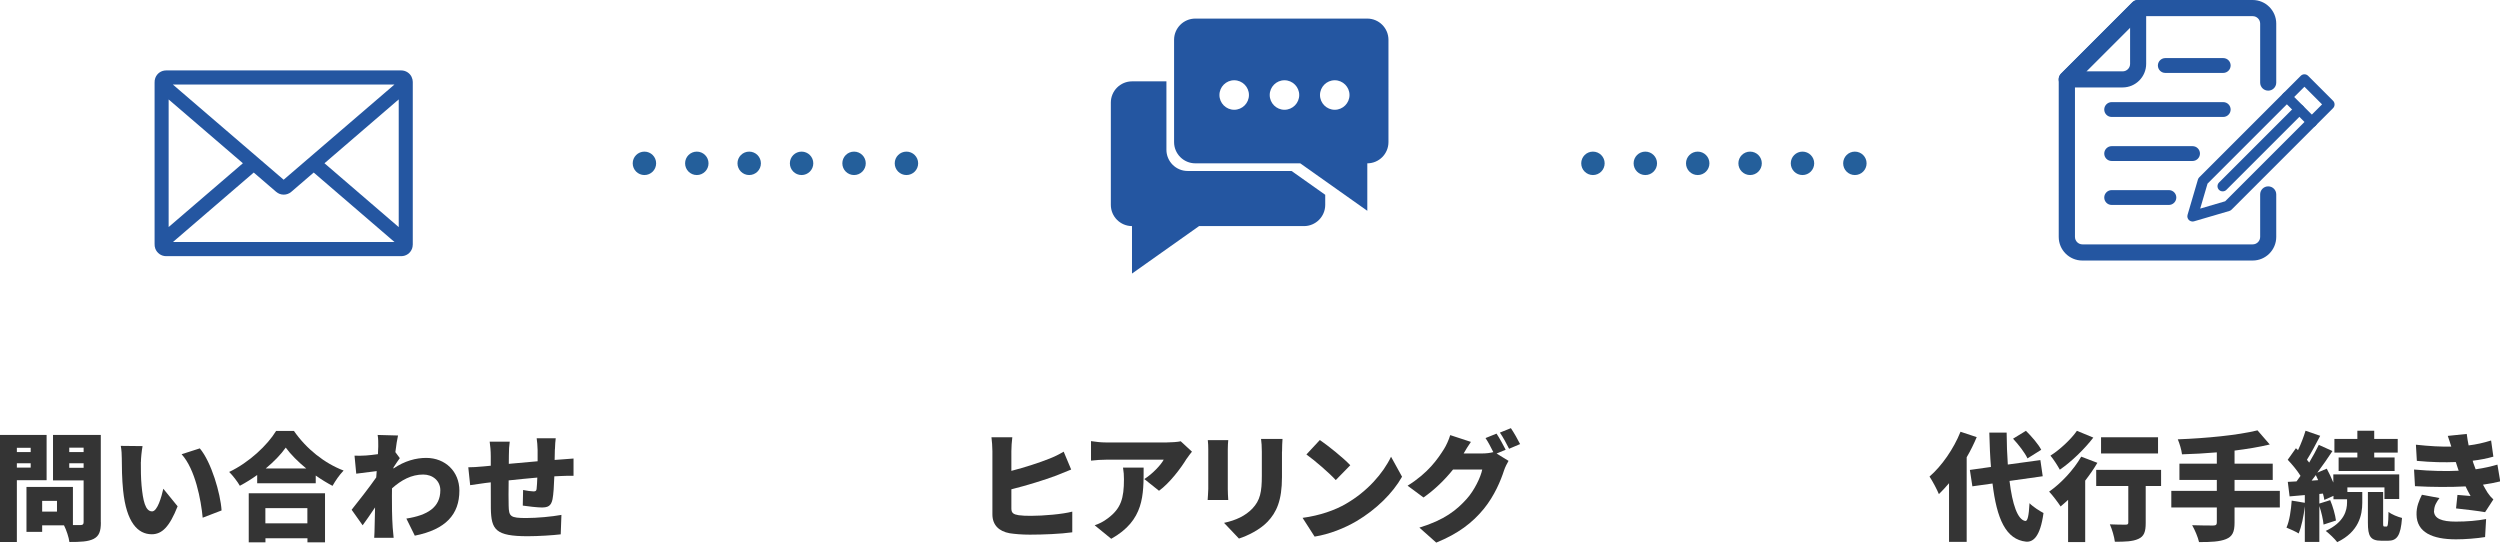 <?xml version="1.0" encoding="UTF-8"?>
<svg id="_レイヤー_2" data-name="レイヤー 2" xmlns="http://www.w3.org/2000/svg" viewBox="0 0 320.21 69.5">
  <defs>
    <style>
      .cls-1 {
        fill: #2456a1;
      }

      .cls-2 {
        fill: #245f9b;
        fill-rule: evenodd;
      }

      .cls-3 {
        fill: #343434;
      }
    </style>
  </defs>
  <g id="daiko">
    <g>
      <g>
        <path class="cls-3" d="M2.16,61.52v7.9H0v-13.71h5.97v5.8h-3.81ZM2.16,57.36v.54h1.77v-.54h-1.77ZM3.93,59.89v-.55h-1.77v.55h1.77ZM12.92,66.91c0,1.15-.23,1.75-.92,2.11-.71.36-1.68.4-3.11.4-.07-.58-.39-1.54-.69-2.13h-2.8v.83h-2.01v-5.75h5.95v4.88h.98c.28,0,.39-.1.39-.38v-5.34h-3.92v-5.82h6.12v11.19ZM7.3,64.15h-1.9v1.38h1.9v-1.38ZM8.87,57.34v.56h1.84v-.56h-1.84ZM10.71,59.92v-.58h-1.84v.58h1.84Z"/>
        <path class="cls-3" d="M18.04,59.19c0,.99,0,1.97.09,2.97.18,1.96.48,3.34,1.35,3.34.69,0,1.21-1.88,1.44-2.9l1.83,2.25c-1.05,2.65-2.01,3.58-3.31,3.58-1.79,0-3.25-1.52-3.67-5.61-.15-1.42-.17-3.15-.17-4.09,0-.45-.03-1.1-.13-1.62l2.79.03c-.12.63-.21,1.6-.21,2.04ZM28.38,65.38l-2.42.93c-.21-2.27-.95-6.21-2.7-8.13l2.33-.75c1.47,1.73,2.66,5.79,2.79,7.95Z"/>
        <path class="cls-3" d="M37.65,55.2c1.63,2.34,3.94,4.15,6.36,5.07-.54.56-1.04,1.29-1.42,1.96-.72-.38-1.44-.82-2.15-1.32v.99h-7.5v-1.06c-.71.51-1.46.98-2.22,1.38-.29-.51-.9-1.32-1.37-1.77,2.56-1.21,4.93-3.46,6.01-5.25h2.28ZM31.85,63.18h9.78v6.28h-2.25v-.52h-5.38v.52h-2.14v-6.28ZM33.99,65.08v1.95h5.38v-1.95h-5.38ZM39.22,60c-1.06-.87-1.99-1.8-2.62-2.67-.63.89-1.51,1.8-2.56,2.67h5.19Z"/>
        <path class="cls-3" d="M48.36,55.71l2.62.07c-.11.47-.23,1.23-.34,2.13l.57.77c-.2.25-.54.79-.81,1.19,0,.06,0,.1-.02.15,1.46-1,2.92-1.37,4.21-1.37,2.43,0,4.25,1.73,4.25,4.19,0,3.04-1.74,4.98-5.71,5.77l-1.08-2.19c2.69-.42,4.35-1.42,4.35-3.63,0-1.19-.96-2.01-2.19-2.01-1.51,0-2.8.7-4,1.77-.01.35-.01.68-.01.99,0,1.14,0,2.61.1,4.05.02.27.08.92.12,1.29h-2.49c.03-.39.05-1,.05-1.25.01-.9.03-1.69.06-2.64-.57.84-1.17,1.74-1.59,2.29l-1.41-1.99c.84-1.05,2.25-2.85,3.15-4.14.01-.27.04-.54.06-.81-.78.09-1.84.22-2.62.33l-.22-2.31c.48.02.85.02,1.48-.02.41-.03.95-.09,1.52-.17.03-.48.04-.85.04-1,0-.48.01-.96-.08-1.47Z"/>
        <path class="cls-3" d="M71.07,57.54c-.02.52-.03.96-.03,1.37.29-.02.57-.04.83-.06.42-.03,1.09-.08,1.59-.12v2.21c-.29-.02-1.2.01-1.61.03-.25.02-.54.03-.85.04-.04,1.17-.11,2.33-.23,2.93-.18.87-.58,1.06-1.39,1.06-.53,0-1.83-.15-2.42-.24l.04-2c.44.09,1.05.18,1.32.18.25,0,.38-.04.41-.31.04-.36.07-.87.09-1.46-1.2.1-2.52.24-3.67.36-.02,1.28-.02,2.56,0,3.23.03,1.4.21,1.59,2.26,1.59,1.38,0,3.3-.18,4.5-.4l-.09,2.49c-1.01.12-2.85.24-4.23.24-4.11,0-4.67-.83-4.72-3.54-.01-.65-.01-2.01-.01-3.36-.27.03-.5.06-.68.08-.48.06-1.57.22-1.96.28l-.24-2.29c.4,0,1.17-.03,2.05-.12.2-.02.48-.05.83-.08v-1.19c0-.72-.06-1.32-.14-1.89h2.57c-.08.58-.11,1.02-.11,1.75,0,.25,0,.65-.01,1.09,1.16-.1,2.46-.23,3.69-.33v-1.44c0-.4-.07-1.21-.12-1.51h2.44c-.04.23-.09.97-.1,1.41Z"/>
      </g>
      <g>
        <path class="cls-3" d="M129.54,57.79v2.52c1.75-.45,3.67-1.08,4.89-1.57.58-.23,1.12-.48,1.81-.89l.96,2.29c-.66.27-1.41.58-1.93.78-1.44.54-3.75,1.26-5.73,1.75v2.47c0,.58.28.74.93.85.43.06.96.08,1.59.08,1.56,0,4.05-.21,5.28-.54v2.65c-1.48.21-3.76.3-5.43.3-1.02,0-1.93-.08-2.59-.18-1.38-.25-2.21-1.06-2.21-2.42v-8.11c0-.47-.06-1.35-.12-1.76h2.67c-.07.51-.12,1.32-.12,1.76Z"/>
        <path class="cls-3" d="M151.99,58.75c-.76,1.26-2.19,3.13-3.54,4.11l-1.88-1.5c1.11-.71,2.15-1.85,2.48-2.48h-7.41c-.66,0-1.12.04-1.9.12v-2.5c.61.09,1.24.17,1.9.17h7.79c.5,0,1.48-.06,1.8-.15l1.44,1.33c-.18.23-.52.66-.67.9ZM142.33,69.01l-2.12-1.73c.53-.18,1.08-.43,1.71-.91,1.67-1.26,2.04-2.54,2.04-4.98,0-.52-.03-.96-.12-1.5h2.64c0,3.52.08,6.76-4.15,9.12Z"/>
        <path class="cls-3" d="M157.26,57.54v5.1c0,.38.03,1,.06,1.4h-2.64c.01-.3.08-.95.08-1.41v-5.08c0-.28-.01-.81-.06-1.18h2.62c-.03.37-.06.64-.06,1.18ZM164.2,57.84v3.27c0,3.02-.71,4.52-1.84,5.71-1,1.05-2.58,1.81-3.67,2.16l-1.91-2.01c1.56-.34,2.73-.9,3.63-1.83,1-1.06,1.21-2.13,1.21-4.2v-3.1c0-.66-.04-1.17-.1-1.62h2.75c-.03.45-.06.96-.06,1.62Z"/>
        <path class="cls-3" d="M172.44,64.5c2.7-1.56,4.72-3.88,5.73-6l1.41,2.56c-1.2,2.13-3.33,4.21-5.83,5.69-1.53.9-3.48,1.68-5.37,1.98l-1.54-2.4c2.21-.3,4.14-.97,5.61-1.83ZM172.95,59.59l-1.86,1.9c-.79-.87-2.69-2.52-3.76-3.28l1.72-1.85c1.04.71,3,2.27,3.9,3.23Z"/>
        <path class="cls-3" d="M192.84,57.61l-1.15.48,1.53.94c-.19.33-.43.78-.58,1.23-.4,1.25-1.21,3.23-2.59,4.92-1.46,1.78-3.27,3.17-6.09,4.32l-2.16-1.92c3.24-.99,4.8-2.27,6.07-3.69.95-1.05,1.79-2.77,1.98-3.75h-3.74c-1.06,1.33-2.4,2.62-3.78,3.58l-2.04-1.51c2.65-1.64,3.87-3.44,4.66-4.69.27-.42.63-1.2.8-1.79l2.65.87c-.34.48-.71,1.09-.93,1.48h2.42c.45,0,.99-.06,1.38-.17-.29-.58-.66-1.31-1-1.8l1.41-.57c.38.56.9,1.53,1.17,2.06ZM194.7,56.88l-1.41.6c-.3-.61-.78-1.5-1.18-2.07l1.41-.57c.39.57.93,1.53,1.18,2.04Z"/>
      </g>
      <g>
        <path class="cls-3" d="M253.19,55.98c-.36.85-.79,1.74-1.29,2.59v10.83h-2.26v-7.51c-.44.51-.87.99-1.3,1.4-.21-.53-.83-1.71-1.2-2.25,1.56-1.35,3.09-3.54,3.97-5.74l2.08.69ZM257.39,61.62c.36,2.98,1.03,4.95,2.02,5.11.3.03.45-.67.54-2.28.42.46,1.39,1.05,1.79,1.26-.42,3.09-1.35,3.73-2.22,3.67-2.6-.27-3.77-2.92-4.31-7.45l-2.58.36-.32-2.1,2.7-.38c-.11-1.33-.17-2.81-.21-4.4h2.22c.01,1.46.06,2.83.15,4.09l4.17-.57.3,2.07-4.26.6ZM259.69,58.72c-.32-.71-1.14-1.77-1.85-2.53l1.65-1.01c.72.71,1.59,1.71,1.96,2.43l-1.77,1.11Z"/>
        <path class="cls-3" d="M268.64,59.28c-.44.75-.98,1.53-1.56,2.28v7.87h-2.19v-5.41c-.33.3-.65.6-.96.85-.3-.47-1.04-1.46-1.47-1.9,1.51-1.05,3.15-2.79,4.11-4.48l2.07.79ZM268.12,56.05c-1.14,1.48-2.8,3.09-4.29,4.11-.27-.5-.82-1.36-1.2-1.8,1.24-.78,2.68-2.15,3.39-3.18l2.1.87ZM276.79,62.25h-1.96v4.74c0,1.11-.2,1.71-.95,2.04-.72.33-1.72.36-3,.36-.08-.65-.36-1.6-.64-2.23.73.04,1.72.04,2,.04s.36-.06.36-.27v-4.68h-4.11v-2.07h8.31v2.07ZM276.41,58.08h-7.3v-2.07h7.3v2.07Z"/>
        <path class="cls-3" d="M292.01,65h-5.8v1.95c0,1.21-.29,1.77-1.09,2.1-.81.33-1.96.39-3.46.38-.13-.61-.55-1.59-.88-2.16,1.04.04,2.32.04,2.68.04s.48-.1.48-.4v-1.91h-5.83v-2.13h5.83v-1.4h-4.79v-2.08h4.79v-1.45c-1.52.13-3.03.21-4.46.25-.06-.56-.33-1.44-.54-1.92,3.64-.14,7.65-.52,10.21-1.15l1.57,1.81c-1.38.33-2.91.58-4.51.78v1.68h4.89v2.08h-4.89v1.4h5.8v2.13Z"/>
        <path class="cls-3" d="M300.68,63.02h1.89v1.37c0,1.57-.44,3.73-3.21,5.05-.33-.44-.99-1.06-1.47-1.44,2.37-1.11,2.73-2.61,2.73-3.67v-.38h-1.74v-.44l-1.17.52c-.03-.24-.1-.51-.18-.81l-.46.05v1.23l1.39-.44c.35.82.65,1.9.74,2.61l-1.59.52c-.06-.65-.27-1.59-.54-2.37v4.59h-1.86v-4.56c-.15,1.3-.43,2.61-.79,3.48-.36-.24-1.14-.58-1.56-.75.39-.87.58-2.22.67-3.46l1.68.28v-.99l-1.95.17-.23-1.86,1.12-.06c.17-.23.33-.47.51-.71-.41-.67-1.07-1.46-1.64-2.06l1.05-1.48.27.25c.38-.81.74-1.74.96-2.49l1.88.65c-.55,1.06-1.17,2.23-1.7,3.07.11.12.2.24.29.36.46-.78.9-1.58,1.23-2.27l1.75.79c-.58.89-1.26,1.86-1.94,2.77l1.21-.51c.3.55.6,1.19.84,1.78v-1.05h8.44v3.15h-1.89v-1.48h-4.75v.55ZM296.92,61.5c-.1-.23-.19-.44-.3-.65-.18.24-.36.48-.54.71l.84-.06ZM301.94,57.97h-2.94v-1.75h2.94v-1.05h2.16v1.05h3.01v1.75h-3.01v.62h2.61v1.74h-7.17v-1.74h2.4v-.62ZM305.66,67.45c.18,0,.24-.24.27-1.89.38.33,1.2.65,1.73.78-.17,2.29-.65,2.92-1.79,2.92h-.83c-1.46,0-1.75-.6-1.75-2.32v-3.92h1.95v3.9c0,.47.01.52.17.52h.25Z"/>
        <path class="cls-3" d="M314.92,60.3c-.04-.14-.09-.26-.13-.38-.09-.29-.18-.53-.24-.74-1.41.06-3.1.03-4.99-.15l-.12-2.07c1.75.19,3.21.27,4.53.24-.13-.44-.29-.89-.45-1.37l2.43-.25c.06.52.15,1,.24,1.47.99-.12,1.92-.33,2.88-.63l.29,2.07c-.81.23-1.71.41-2.65.52.04.18.1.35.17.53.06.17.13.36.21.57,1.2-.17,2.05-.39,2.79-.6l.36,2.15c-.67.17-1.41.3-2.21.42.2.38.41.73.6,1.04.22.33.43.57.73.85l-1.06,1.63c-.84-.15-2.59-.36-3.72-.48l.18-1.73c.53.04,1.26.1,1.68.14-.24-.42-.45-.83-.64-1.23-1.84.1-4.25.1-6.48-.03l-.12-2.13c2.2.2,4.12.23,5.74.15ZM311.75,65.41c0,1.03,1.02,1.4,2.81,1.4,1.42,0,2.8-.12,3.87-.33l-.13,2.31c-1.05.17-2.54.29-3.73.29-3.03,0-5.01-.9-5.05-3.15-.03-1.03.33-1.83.69-2.56l2.25.42c-.36.48-.69,1-.69,1.64Z"/>
      </g>
      <g>
        <g id="_楕円形_6" data-name="楕円形 6">
          <path class="cls-2" d="M116.1,19.42c-.83,0-1.5.67-1.5,1.5s.67,1.5,1.5,1.5,1.5-.67,1.5-1.5-.67-1.5-1.5-1.5Z"/>
        </g>
        <g id="_楕円形_6-2" data-name="楕円形 6">
          <path class="cls-2" d="M109.39,19.42c-.83,0-1.5.67-1.5,1.5s.67,1.5,1.5,1.5,1.5-.67,1.5-1.5-.67-1.5-1.5-1.5Z"/>
        </g>
        <g id="_楕円形_6-3" data-name="楕円形 6">
          <path class="cls-2" d="M102.67,19.42c-.83,0-1.5.67-1.5,1.5s.67,1.5,1.5,1.5,1.5-.67,1.5-1.5-.67-1.5-1.5-1.5Z"/>
        </g>
        <g id="_楕円形_6-4" data-name="楕円形 6">
          <path class="cls-2" d="M95.96,19.42c-.83,0-1.5.67-1.5,1.5s.67,1.5,1.5,1.5,1.5-.67,1.5-1.5-.67-1.5-1.5-1.5Z"/>
        </g>
        <g id="_楕円形_6-5" data-name="楕円形 6">
          <path class="cls-2" d="M89.25,19.42c-.83,0-1.5.67-1.5,1.5s.67,1.5,1.5,1.5,1.5-.67,1.5-1.5-.67-1.5-1.5-1.5Z"/>
        </g>
        <g id="_楕円形_6-6" data-name="楕円形 6">
          <path class="cls-2" d="M82.54,19.42c-.83,0-1.5.67-1.5,1.5s.67,1.5,1.5,1.5,1.5-.67,1.5-1.5-.67-1.5-1.5-1.5Z"/>
        </g>
      </g>
      <g>
        <g id="_楕円形_6-7" data-name="楕円形 6">
          <path class="cls-2" d="M237.58,19.42c-.83,0-1.5.67-1.5,1.5s.67,1.5,1.5,1.5,1.5-.67,1.5-1.5-.67-1.5-1.5-1.5Z"/>
        </g>
        <g id="_楕円形_6-8" data-name="楕円形 6">
          <path class="cls-2" d="M230.87,19.42c-.83,0-1.5.67-1.5,1.5s.67,1.5,1.5,1.5,1.5-.67,1.5-1.5-.67-1.5-1.5-1.5Z"/>
        </g>
        <g id="_楕円形_6-9" data-name="楕円形 6">
          <path class="cls-2" d="M224.16,19.42c-.83,0-1.5.67-1.5,1.5s.67,1.5,1.5,1.5,1.5-.67,1.5-1.5-.67-1.5-1.5-1.5Z"/>
        </g>
        <g id="_楕円形_6-10" data-name="楕円形 6">
          <path class="cls-2" d="M217.45,19.42c-.83,0-1.5.67-1.5,1.5s.67,1.5,1.5,1.5,1.5-.67,1.5-1.5-.67-1.5-1.5-1.5Z"/>
        </g>
        <g id="_楕円形_6-11" data-name="楕円形 6">
          <path class="cls-2" d="M210.74,19.42c-.83,0-1.5.67-1.5,1.5s.67,1.5,1.5,1.5,1.5-.67,1.5-1.5-.67-1.5-1.5-1.5Z"/>
        </g>
        <g id="_楕円形_6-12" data-name="楕円形 6">
          <path class="cls-2" d="M204.03,19.42c-.83,0-1.5.67-1.5,1.5s.67,1.5,1.5,1.5,1.5-.67,1.5-1.5-.67-1.5-1.5-1.5Z"/>
        </g>
      </g>
      <g>
        <path class="cls-1" d="M175.13,2.38h-22.03c-1.5,0-2.72,1.22-2.72,2.72v13.1c0,1.5,1.22,2.72,2.72,2.72h13.44l8.59,6.08v-6.08c1.5,0,2.71-1.22,2.71-2.72V5.1c0-1.5-1.22-2.72-2.72-2.72ZM158.08,14.06c-1.04,0-1.89-.85-1.89-1.89s.85-1.89,1.89-1.89,1.89.85,1.89,1.89-.85,1.89-1.89,1.89ZM164.52,14.06c-1.04,0-1.89-.85-1.89-1.89s.85-1.89,1.89-1.89,1.89.85,1.89,1.89-.85,1.89-1.89,1.89ZM170.96,14.06c-1.04,0-1.89-.85-1.89-1.89s.85-1.89,1.89-1.89,1.89.85,1.89,1.89-.85,1.89-1.89,1.89Z"/>
        <path class="cls-1" d="M152.12,21.9c-1.5,0-2.72-1.22-2.72-2.72v-8.76h-4.4c-1.5,0-2.72,1.22-2.72,2.72v13.1c0,1.5,1.21,2.71,2.71,2.72v6.08l8.59-6.08h13.44c1.5,0,2.72-1.22,2.72-2.72v-1.29l-4.31-3.05h-13.32Z"/>
      </g>
      <g>
        <path class="cls-1" d="M271.87,11.2h-7.15c-.42,0-.8-.25-.96-.64-.16-.39-.07-.83.22-1.13l9.14-9.14c.3-.3.74-.38,1.13-.22.39.16.64.54.64.96v7.15c0,1.66-1.35,3.02-3.02,3.02ZM267.22,9.14h4.66c.52,0,.95-.43.95-.95V3.53l-5.61,5.61Z"/>
        <path class="cls-1" d="M288.53,33.37h-21.82c-1.66,0-3.02-1.35-3.02-3.02V10.17c0-.27.11-.54.3-.73l9.14-9.14c.19-.19.46-.3.73-.3h14.67c1.66,0,3.02,1.35,3.02,3.02v7.56c0,.57-.46,1.03-1.03,1.03s-1.03-.46-1.03-1.03V3.02c0-.52-.43-.95-.95-.95h-14.24l-8.53,8.53v19.75c0,.52.43.95.95.95h21.82c.52,0,.95-.43.95-.95v-5.45c0-.57.46-1.03,1.03-1.03s1.03.46,1.03,1.03v5.45c0,1.66-1.35,3.02-3.02,3.02Z"/>
        <g>
          <path class="cls-1" d="M284.76,9.34h-7.42c-.53,0-.95-.43-.95-.95s.43-.95.95-.95h7.42c.53,0,.95.43.95.95s-.43.95-.95.95Z"/>
          <path class="cls-1" d="M284.76,14.98h-14.29c-.53,0-.95-.43-.95-.95s.43-.95.95-.95h14.29c.53,0,.95.43.95.95s-.43.95-.95.95Z"/>
          <path class="cls-1" d="M280.83,20.62h-10.36c-.53,0-.95-.43-.95-.95s.43-.95.95-.95h10.36c.53,0,.95.43.95.95s-.43.95-.95.95Z"/>
          <path class="cls-1" d="M277.8,26.25h-7.33c-.53,0-.95-.43-.95-.95s.43-.95.95-.95h7.33c.53,0,.95.43.95.95s-.43.95-.95.95Z"/>
        </g>
        <g>
          <path class="cls-1" d="M280.83,28.37c-.17,0-.34-.07-.47-.19-.17-.17-.24-.42-.17-.66l1.33-4.53c.03-.11.09-.2.17-.28l13-13c.26-.26.68-.26.94,0l3.2,3.2c.12.12.19.29.19.47s-.07.35-.19.47l-13,13c-.08.08-.18.14-.28.17l-4.54,1.33c-.06.02-.12.03-.19.03ZM282.75,23.52l-.94,3.2,3.2-.94,12.41-12.41-2.26-2.26-12.41,12.41Z"/>
          <path class="cls-1" d="M296.12,16.29c-.17,0-.34-.06-.47-.19l-3.2-3.2c-.26-.26-.26-.68,0-.94.26-.26.68-.26.94,0l3.2,3.2c.26.26.26.68,0,.94-.13.13-.3.19-.47.19Z"/>
          <path class="cls-1" d="M284.69,24.51c-.17,0-.34-.06-.47-.19-.26-.26-.26-.68,0-.94l9.82-9.82c.26-.26.68-.26.94,0s.26.68,0,.94l-9.82,9.82c-.13.13-.3.19-.47.19Z"/>
        </g>
      </g>
      <path class="cls-1" d="M52.74,9.89c-.24-.53-.77-.87-1.35-.87h-30.11c-.63,0-1.17.38-1.39.97-.07.2-.1.4-.09.61v20.63c-.01.21.02.41.09.61.22.59.77.97,1.39.97h30.11c.63,0,1.17-.38,1.39-.97.03-.07.05-.15.06-.23.02-.1.03-.2.03-.3V10.49c0-.21-.05-.41-.14-.6ZM50.52,10.83l-14.19,12.19-14.19-12.19h28.37ZM21.6,12.74l9.51,8.17-9.51,8.17V12.74ZM22.15,31l10.35-8.9,2.87,2.47c.27.23.61.36.97.36s.7-.13.97-.36l2.87-2.47,10.35,8.9h-28.37ZM51.07,29.09l-9.51-8.18,9.51-8.18v16.36Z"/>
    </g>
  </g>
</svg>
